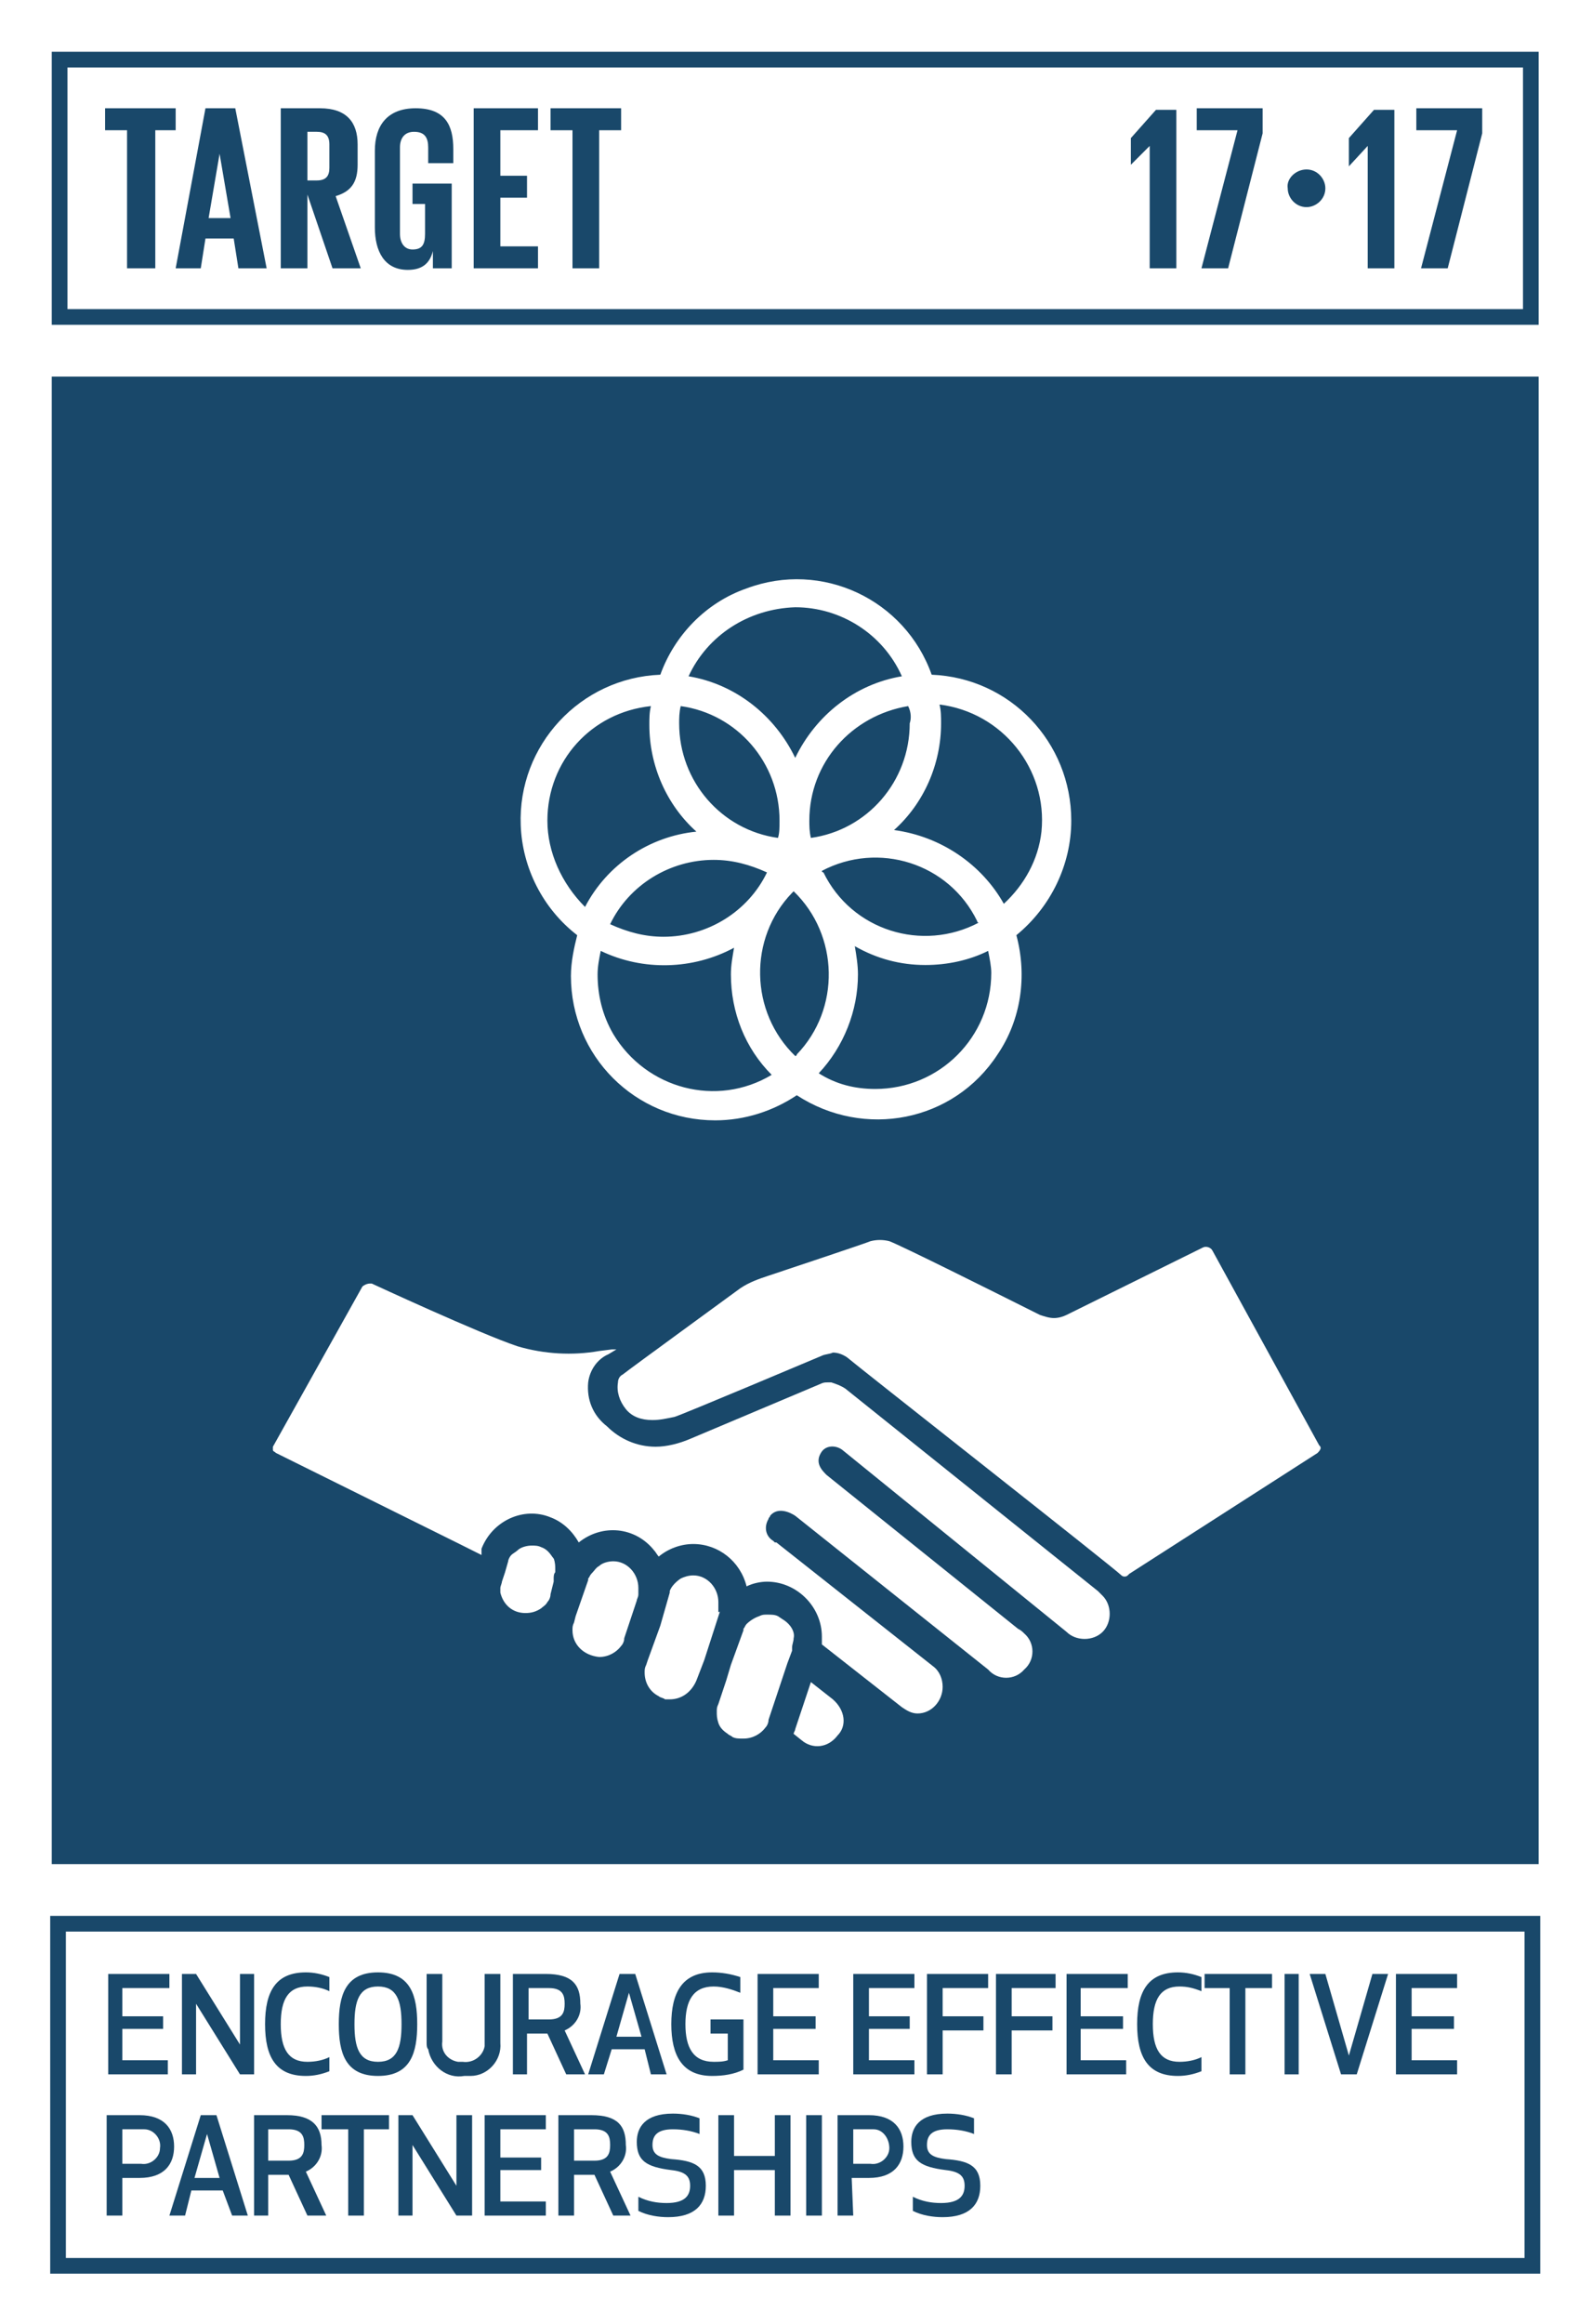 <?xml version="1.0" encoding="utf-8"?>
<!-- Generator: Adobe Illustrator 22.0.1, SVG Export Plug-In . SVG Version: 6.00 Build 0)  -->
<svg version="1.1" id="Layer_1" xmlns="http://www.w3.org/2000/svg" xmlns:xlink="http://www.w3.org/1999/xlink" x="0px" y="0px"
	 viewBox="0 0 101.5 148.1" style="enable-background:new 0 0 101.5 148.1;" xml:space="preserve">
<style type="text/css">
	.st0{fill:#FFFFFF;}
	.st1{fill:#19486A;}
	.st2{enable-background:new    ;}
</style>
<title>TARGET 1 B copy 19</title>
<g id="WHITE_BG">
	<g>
		<rect y="0" class="st0" width="101.5" height="148.1"/>
	</g>
</g>
<g id="TARGETS">
	<g>
		<g>
			<path class="st1" d="M10.5,129.3H7.8v2h2.9v0.9H6.9v-6.4h3.9v0.9H7.8v1.8h2.6V129.3z"/>
		</g>
		<g>
			<path class="st1" d="M15.3,132.2l-2.8-4.5v4.5h-0.9v-6.4h0.9l2.8,4.5v-4.5h0.9v6.4H15.3z"/>
		</g>
		<g>
			<path class="st1" d="M19.5,125.7c0.5,0,1,0.1,1.5,0.3v0.9c-0.4-0.2-0.9-0.3-1.4-0.3c-1.2,0-1.7,0.8-1.7,2.4s0.5,2.4,1.7,2.4
				c0.5,0,1-0.1,1.4-0.3v0.9c-0.5,0.2-1,0.3-1.5,0.3c-1.9,0-2.6-1.2-2.6-3.3S17.6,125.7,19.5,125.7z"/>
		</g>
		<g>
			<path class="st1" d="M21.6,129c0-1.8,0.4-3.3,2.5-3.3s2.5,1.5,2.5,3.3s-0.4,3.3-2.5,3.3S21.6,130.8,21.6,129z M22.6,129
				c0,1.5,0.3,2.4,1.5,2.4s1.5-0.9,1.5-2.4s-0.3-2.4-1.5-2.4S22.6,127.5,22.6,129L22.6,129z"/>
		</g>
		<g>
			<path class="st1" d="M27.2,130.2v-4.4h1v4.3c-0.1,0.7,0.4,1.2,1,1.3c0.1,0,0.2,0,0.3,0c0.7,0.1,1.3-0.4,1.4-1c0-0.1,0-0.2,0-0.3
				v-4.3h1v4.4c0.1,1.1-0.8,2.1-1.9,2.1c-0.1,0-0.3,0-0.4,0c-1.1,0.2-2.1-0.6-2.3-1.7C27.2,130.5,27.2,130.3,27.2,130.2z"/>
		</g>
		<g>
			<path class="st1" d="M33.7,132.2h-1v-6.4h2.1c1.7,0,2.2,0.7,2.2,1.9c0.1,0.7-0.3,1.4-1,1.7l1.3,2.8h-1.2l-1.2-2.6h-1.3V132.2z
				 M33.7,128.7H35c0.9,0,1-0.5,1-1s-0.1-1-1-1h-1.3V128.7z"/>
		</g>
		<g>
			<path class="st1" d="M41.1,130.6H39l-0.5,1.6h-1l2-6.4h1l2,6.4h-1L41.1,130.6z M40.1,127l-0.8,2.8h1.6L40.1,127z"/>
		</g>
		<g>
			<path class="st1" d="M42.8,129c0-2,0.7-3.3,2.6-3.3c0.6,0,1.2,0.1,1.8,0.3v1c-0.5-0.2-1.1-0.4-1.7-0.4c-1.3,0-1.8,0.9-1.8,2.4
				s0.5,2.4,1.8,2.4c0.3,0,0.6,0,0.9-0.1v-1.7h-1.1v-0.9h2.1v3.2c-0.6,0.3-1.3,0.4-2,0.4C43.5,132.3,42.8,131,42.8,129z"/>
		</g>
		<g>
			<path class="st1" d="M52,129.3h-2.7v2h2.9v0.9h-3.9v-6.4h3.9v0.9h-2.9v1.8H52V129.3z"/>
		</g>
		<g>
			<path class="st1" d="M58,129.3h-2.6v2h2.9v0.9h-3.9v-6.4h3.9v0.9h-2.9v1.8H58V129.3z"/>
		</g>
		<g>
			<path class="st1" d="M62.7,129.4h-2.6v2.8h-1v-6.4H63v0.9h-2.9v1.8h2.6V129.4z"/>
		</g>
		<g>
			<path class="st1" d="M67.1,129.4h-2.6v2.8h-1v-6.4h3.8v0.9h-2.8v1.8h2.6L67.1,129.4z"/>
		</g>
		<g>
			<path class="st1" d="M71.6,129.3h-2.7v2h2.9v0.9H68v-6.4h3.9v0.9h-3v1.8h2.7V129.3z"/>
		</g>
		<g>
			<path class="st1" d="M75.1,125.7c0.5,0,1,0.1,1.5,0.3v0.9c-0.5-0.2-0.9-0.3-1.4-0.3c-1.2,0-1.7,0.8-1.7,2.4s0.5,2.4,1.7,2.4
				c0.5,0,1-0.1,1.4-0.3v0.9c-0.5,0.2-1,0.3-1.5,0.3c-1.9,0-2.6-1.2-2.6-3.3S73.2,125.7,75.1,125.7z"/>
		</g>
		<g>
			<path class="st1" d="M79.4,126.7v5.5h-1v-5.5h-1.6v-0.9h4.3v0.9H79.4z"/>
		</g>
		<g>
			<path class="st1" d="M81.9,132.2v-6.4h0.9v6.4H81.9z"/>
		</g>
		<g>
			<path class="st1" d="M88.5,125.8l-2,6.4h-1l-2-6.4h1L86,131l1.5-5.2L88.5,125.8z"/>
		</g>
		<g>
			<path class="st1" d="M92.7,129.3H90v2h2.9v0.9H89v-6.4h3.9v0.9H90v1.8h2.7L92.7,129.3z"/>
		</g>
		<g>
			<path class="st1" d="M7.8,141.2h-1v-6.4h2.1c1.6,0,2.2,0.9,2.2,2s-0.6,2-2.2,2H7.8V141.2z M7.8,137.9H9c0.6,0.1,1.2-0.4,1.2-1
				c0.1-0.6-0.4-1.2-1-1.2c-0.1,0-0.1,0-0.2,0H7.8V137.9z"/>
		</g>
		<g>
			<path class="st1" d="M14.2,139.6h-2l-0.4,1.6h-1l2-6.4h1l2,6.4h-1L14.2,139.6z M13.2,136l-0.8,2.8H14L13.2,136z"/>
		</g>
		<g>
			<path class="st1" d="M17.1,141.2h-0.9v-6.4h2.1c1.6,0,2.2,0.7,2.2,1.9c0.1,0.7-0.3,1.4-1,1.7l1.3,2.8h-1.2l-1.2-2.6h-1.3V141.2z
				 M17.1,137.7h1.3c0.9,0,1-0.5,1-1s-0.1-1-1-1h-1.3V137.7z"/>
		</g>
		<g>
			<path class="st1" d="M23.2,135.7v5.5h-1v-5.5h-1.7v-0.9h4.3v0.9H23.2z"/>
		</g>
		<g>
			<path class="st1" d="M29.1,141.2l-2.8-4.5v4.5h-0.9v-6.4h0.9l2.8,4.5v-4.5h1v6.4H29.1z"/>
		</g>
		<g>
			<path class="st1" d="M34.5,138.3h-2.6v2h2.9v0.9h-3.9v-6.4h3.9v0.9h-2.9v1.8h2.6V138.3z"/>
		</g>
		<g>
			<path class="st1" d="M36.6,141.2h-1v-6.4h2.1c1.7,0,2.2,0.7,2.2,1.9c0.1,0.7-0.3,1.4-1,1.7l1.3,2.8h-1.1l-1.2-2.6h-1.3V141.2z
				 M36.6,137.7h1.3c0.9,0,1-0.5,1-1s-0.1-1-1-1h-1.3V137.7z"/>
		</g>
		<g>
			<path class="st1" d="M45,139.3c0,1.2-0.7,2-2.4,2c-0.6,0-1.3-0.1-1.9-0.4V140c0.6,0.3,1.2,0.4,1.8,0.4c1.2,0,1.5-0.5,1.5-1.1
				s-0.3-0.9-1.2-1c-1.6-0.2-2.2-0.6-2.2-1.8c0-0.9,0.5-1.8,2.3-1.8c0.6,0,1.2,0.1,1.7,0.3v1c-0.5-0.2-1.1-0.3-1.7-0.3
				c-1,0-1.3,0.4-1.3,1s0.4,0.8,1.2,0.9C44.2,137.7,45,138,45,139.3z"/>
		</g>
		<g>
			<path class="st1" d="M49.4,141.2v-2.9h-2.6v2.9h-1v-6.4h1v2.6h2.6v-2.6h1v6.4H49.4z"/>
		</g>
		<g>
			<path class="st1" d="M51.4,141.2v-6.4h1v6.4H51.4z"/>
		</g>
		<g>
			<path class="st1" d="M54.4,141.2h-1v-6.4h2c1.6,0,2.2,0.9,2.2,2s-0.6,2-2.2,2h-1.1L54.4,141.2z M54.4,137.9h1.1
				c0.6,0.1,1.2-0.4,1.2-1s-0.4-1.2-1-1.2c-0.1,0-0.1,0-0.2,0h-1.1V137.9z"/>
		</g>
		<g>
			<path class="st1" d="M62.5,139.3c0,1.2-0.7,2-2.4,2c-0.6,0-1.3-0.1-1.9-0.4V140c0.6,0.3,1.2,0.4,1.8,0.4c1.2,0,1.5-0.5,1.5-1.1
				s-0.3-0.9-1.2-1c-1.6-0.2-2.2-0.6-2.2-1.8c0-0.9,0.5-1.8,2.3-1.8c0.6,0,1.2,0.1,1.7,0.3v1c-0.5-0.2-1.1-0.3-1.7-0.3
				c-1,0-1.3,0.4-1.3,1s0.4,0.8,1.2,0.9C61.7,137.7,62.5,138,62.5,139.3z"/>
		</g>
	</g>
	<g>
		<rect x="3.3" y="24" class="st1" width="94.8" height="94.8"/>
	</g>
	<g>
		<path class="st1" d="M98.2,20.7H3.3V3.3h94.8V20.7z M4.3,19.7h92.8V4.3H4.3L4.3,19.7z"/>
	</g>
	<g class="st2">
		<path class="st1" d="M6.7,6.9h4.5v1.4H9.9v8.8H8.1V8.3H6.7V6.9z"/>
	</g>
	<g class="st2">
		<path class="st1" d="M11.2,17.1l1.9-10.2h1.9L17,17.1h-1.8l-0.3-1.9h-1.8l-0.3,1.9H11.2z M13.3,13.9h1.4L14,9.8h0L13.3,13.9z"/>
	</g>
	<g class="st2">
		<path class="st1" d="M19.6,12.4v4.7h-1.7V6.9h2.5c1.7,0,2.4,0.9,2.4,2.3v1.3c0,1.1-0.4,1.7-1.4,2l1.6,4.6h-1.8L19.6,12.4z
			 M19.6,8.3v3.2h0.6c0.6,0,0.8-0.3,0.8-0.8V9.2c0-0.6-0.3-0.8-0.8-0.8H19.6z"/>
	</g>
	<g class="st2">
		<path class="st1" d="M26.4,11.7h2.4v5.4h-1.2V16c-0.2,0.8-0.7,1.2-1.6,1.2c-1.5,0-2.1-1.2-2.1-2.7V9.6c0-1.6,0.8-2.7,2.6-2.7
			c1.9,0,2.4,1.1,2.4,2.6v0.9h-1.6v-1c0-0.6-0.2-1-0.9-1c-0.6,0-0.9,0.4-0.9,1v5.5c0,0.6,0.3,1,0.8,1c0.6,0,0.8-0.3,0.8-1V13h-0.8
			V11.7z"/>
	</g>
	<g class="st2">
		<path class="st1" d="M30.2,6.9h4.1v1.4h-2.4v2.9h1.7v1.4h-1.7v3.1h2.4v1.4h-4.1V6.9z"/>
	</g>
	<g class="st2">
		<path class="st1" d="M35.1,6.9h4.5v1.4h-1.4v8.8h-1.7V8.3h-1.4V6.9z"/>
	</g>
	<g class="st2">
		<path class="st1" d="M75,6.9v10.2h-1.7V9.3h0l-1.2,1.2h0V8.8l1.6-1.8H75z"/>
		<path class="st1" d="M76.2,6.9h4.3v1.6l-2.2,8.6h-1.7l2.3-8.8h-2.6V6.9z"/>
	</g>
	<g class="st2">
	</g>
	<g class="st2">
		<path class="st1" d="M83.3,10.8c0.7,0,1.2,0.6,1.2,1.2c0,0.7-0.6,1.2-1.2,1.2c-0.7,0-1.2-0.6-1.2-1.2C82,11.4,82.6,10.8,83.3,10.8
			z"/>
	</g>
	<g class="st2">
		<path class="st1" d="M88.9,6.9v10.2h-1.7V9.3h0L86,10.6h0V8.8l1.6-1.8H88.9z"/>
		<path class="st1" d="M90.2,6.9h4.3v1.6l-2.2,8.6h-1.7l2.3-8.8h-2.6V6.9z"/>
	</g>
	<g>
		<g>
			<path class="st0" d="M68.3,52.3c0-5-3.9-9.1-8.9-9.3c-1.7-4.8-7-7.3-11.8-5.5c-2.6,0.9-4.6,3-5.5,5.5c-5.1,0.2-9.1,4.5-8.9,9.6
				c0.1,2.7,1.4,5.3,3.6,7c-0.2,0.8-0.4,1.7-0.4,2.6c0,5.1,4.1,9.2,9.2,9.2c1.9,0,3.7-0.6,5.2-1.6c4.3,2.8,10,1.7,12.8-2.6
				c1.5-2.2,1.9-5,1.2-7.6C67,57.8,68.3,55.1,68.3,52.3 M58,46.1c0,3.7-2.7,6.8-6.3,7.3c-0.1-0.4-0.1-0.8-0.1-1.1
				c0-3.7,2.7-6.7,6.3-7.3C58.1,45.4,58.1,45.8,58,46.1 M50.7,67.3c-2.9-2.8-3-7.5-0.2-10.4c0,0,0.1-0.1,0.1-0.1
				c2.9,2.8,3,7.5,0.2,10.4C50.8,67.3,50.7,67.3,50.7,67.3 M43.4,45c3.6,0.5,6.3,3.6,6.3,7.3c0,0.4,0,0.8-0.1,1.1
				c-3.6-0.5-6.3-3.6-6.3-7.3C43.3,45.8,43.3,45.4,43.4,45 M48.9,55.6c-1.2,2.5-3.8,4.1-6.6,4.1c-1.2,0-2.3-0.3-3.4-0.8
				c1.2-2.5,3.8-4.1,6.6-4.1C46.7,54.8,47.8,55.1,48.9,55.6 M52.4,55.5c3.6-1.9,8.1-0.5,9.9,3.2c0,0,0,0.1,0.1,0.1
				c-3.6,1.9-8.1,0.5-9.9-3.2C52.5,55.6,52.4,55.6,52.4,55.5 M50.7,38.7c2.9,0,5.6,1.7,6.8,4.4c-3,0.5-5.5,2.5-6.8,5.2
				c-1.3-2.7-3.8-4.7-6.8-5.2C45.1,40.5,47.7,38.8,50.7,38.7 M34.9,52.3c0-3.8,2.8-6.9,6.6-7.3c-0.1,0.4-0.1,0.8-0.1,1.2
				c0,2.6,1.1,5.1,3,6.8c-3,0.3-5.7,2.1-7.1,4.8C35.8,56.3,34.9,54.3,34.9,52.3 M38.1,62.1c0-0.5,0.1-1,0.2-1.5
				c2.7,1.3,5.9,1.2,8.5-0.2c-0.1,0.6-0.2,1.1-0.2,1.7c0,2.4,0.9,4.7,2.6,6.4c-3.5,2.1-8,0.9-10.1-2.6
				C38.4,64.7,38.1,63.4,38.1,62.1 M63.2,62c0,4.1-3.3,7.4-7.4,7.4c-1.3,0-2.5-0.3-3.6-1c1.6-1.7,2.5-4,2.5-6.3
				c0-0.6-0.1-1.2-0.2-1.8c1.4,0.8,2.9,1.2,4.5,1.2c1.4,0,2.8-0.3,4-0.9C63.1,61.1,63.2,61.6,63.2,62 M57,52.9c1.9-1.7,3-4.2,3-6.8
				c0-0.4,0-0.8-0.1-1.2c4,0.5,6.9,4.1,6.5,8.1c-0.2,1.8-1.1,3.4-2.4,4.6C62.6,55.1,60,53.3,57,52.9"/>
		</g>
		<g>
			<g>
				<path class="st0" d="M84.1,92.1l-6.8-12.4c-0.1-0.2-0.4-0.3-0.6-0.2L68,83.8c-0.2,0.1-0.5,0.2-0.8,0.2c-0.3,0-0.6-0.1-0.9-0.2
					l-0.8-0.4c-2-1-8-4-8.8-4.3c-0.4-0.1-0.8-0.1-1.2,0c-0.2,0.1-5.3,1.8-6.5,2.2c-0.6,0.2-1.2,0.4-1.8,0.8c-0.4,0.3-7,5.1-7.5,5.5
					c-0.2,0.1-0.3,0.3-0.3,0.5c-0.1,0.6,0.1,1.2,0.5,1.7c0.4,0.5,1,0.7,1.7,0.7c0.5,0,0.9-0.1,1.4-0.2c0.4-0.1,9.4-3.9,9.4-3.9
					c0.2-0.1,0.5-0.1,0.7-0.2c0.3,0,0.6,0.1,0.9,0.3c0.7,0.6,17,13.4,17.5,13.9c0.1,0.1,0.3,0.1,0.4,0l0.1-0.1l12-7.7
					C84.3,92.3,84.2,92.2,84.1,92.1z"/>
			</g>
			<g>
				<path class="st0" d="M70,101.4L53.9,88.5c-0.3-0.2-0.6-0.3-0.9-0.4h-0.2c-0.2,0-0.3,0-0.5,0.1l-8.3,3.5
					c-0.7,0.3-1.5,0.5-2.2,0.5c-1.2,0-2.3-0.5-3.1-1.3c-0.9-0.7-1.3-1.7-1.2-2.8c0.1-0.8,0.6-1.5,1.3-1.8l0.5-0.3
					c-0.1,0-0.2,0-0.3,0l-0.8,0.1c-1.7,0.3-3.5,0.2-5.2-0.3c-2.4-0.8-9.3-4-9.3-4c0,0-0.1,0-0.1,0c-0.2,0-0.4,0.1-0.5,0.2l-5.7,10.2
					c0,0.1,0,0.1,0,0.2c0,0.1,0.1,0.1,0.2,0.2l11.7,5.8l1.4,0.7l0,0l0-0.2v-0.1v-0.1c0.7-1.8,2.7-2.7,4.4-2c0.8,0.3,1.4,0.9,1.8,1.6
					c1.5-1.2,3.6-1,4.8,0.5c0.1,0.1,0.2,0.3,0.3,0.4c0.6-0.5,1.4-0.8,2.2-0.8c1.6,0,3,1.1,3.4,2.7c0.4-0.2,0.9-0.3,1.3-0.3
					c1.9,0,3.5,1.6,3.5,3.5c0,0.2,0,0.3,0,0.5l5.1,4c0.3,0.2,0.6,0.4,1,0.4c0.9,0,1.6-0.8,1.6-1.7c0-0.5-0.2-1-0.6-1.3l-10-7.9l0,0
					h-0.1l-0.1-0.1c-0.5-0.3-0.6-0.9-0.3-1.4c0-0.1,0.1-0.1,0.1-0.2c0.5-0.6,1.3-0.2,1.6,0l12.3,9.8c0.6,0.7,1.7,0.7,2.3,0
					c0.7-0.6,0.7-1.7,0-2.3c-0.1-0.1-0.2-0.2-0.4-0.3l-12.2-9.8c-0.3-0.3-0.8-0.8-0.3-1.5c0.3-0.4,0.9-0.4,1.3-0.1c0,0,0,0,0,0
					L68,104c0.6,0.6,1.7,0.6,2.3,0s0.6-1.7,0-2.3C70.2,101.6,70.1,101.5,70,101.4L70,101.4z"/>
			</g>
			<g>
				<path class="st0" d="M53.1,108.3l-1.4-1.1l-1,3c0,0.1-0.1,0.2-0.1,0.3l0.5,0.4c0.7,0.6,1.7,0.5,2.3-0.3c0,0,0,0,0,0
					C54,110,53.9,109,53.1,108.3C53.1,108.4,53.1,108.4,53.1,108.3z"/>
			</g>
			<g>
				<path class="st0" d="M49.9,103.2l-0.3-0.2c-0.2-0.1-0.4-0.1-0.7-0.1c-0.2,0-0.3,0-0.5,0.1c-0.3,0.1-0.6,0.3-0.8,0.5
					c-0.1,0.1-0.1,0.2-0.2,0.3c0,0,0,0.1,0,0.1l0,0l0,0l-0.8,2.2l-0.3,1l-0.4,1.2l-0.1,0.3c-0.1,0.2-0.1,0.3-0.1,0.5
					c0,0.2,0,0.4,0.1,0.7c0.1,0.3,0.3,0.5,0.6,0.7c0.1,0.1,0.2,0.1,0.3,0.2c0.2,0.1,0.4,0.1,0.7,0.1c0.6,0,1.1-0.3,1.4-0.7
					c0.1-0.1,0.2-0.3,0.2-0.5l0.1-0.3l1.1-3.3l0.3-0.8c0-0.1,0-0.1,0-0.2c0-0.2,0.1-0.4,0.1-0.6C50.7,104,50.4,103.5,49.9,103.2z"/>
			</g>
			<g>
				<path class="st0" d="M45.8,102.7C45.8,102.7,45.8,102.6,45.8,102.7c0-0.1,0-0.3,0-0.4c0-0.1,0-0.1,0-0.2c0-0.9-0.7-1.7-1.6-1.7
					c0,0,0,0,0,0c-0.3,0-0.6,0.1-0.8,0.2c-0.3,0.2-0.6,0.5-0.7,0.8v0.1l-0.6,2.1l-0.8,2.2l-0.1,0.3c-0.1,0.2-0.1,0.3-0.1,0.5
					c0,0.6,0.3,1.2,0.9,1.5c0.1,0.1,0.3,0.1,0.4,0.2c0.1,0,0.2,0,0.3,0c0.8,0,1.4-0.5,1.7-1.2l0.5-1.3l1-3.1
					C45.8,102.8,45.8,102.7,45.8,102.7z"/>
			</g>
			<g>
				<path class="st0" d="M39.1,99.5c-0.3,0-0.7,0.1-0.9,0.3c-0.2,0.1-0.3,0.3-0.5,0.5c-0.1,0.1-0.1,0.2-0.2,0.3v0.1l-0.8,2.3
					l-0.1,0.4c-0.1,0.2-0.1,0.3-0.1,0.5c0,0.9,0.7,1.6,1.7,1.7c0.6,0,1.1-0.3,1.4-0.7c0.1-0.1,0.2-0.3,0.2-0.5l0.6-1.8l0.2-0.6
					c0-0.1,0.1-0.2,0.1-0.4c0-0.1,0-0.3,0-0.4C40.7,100.3,40,99.5,39.1,99.5z"/>
			</g>
			<g>
				<path class="st0" d="M35.2,99.2c-0.2-0.3-0.4-0.5-0.7-0.6c-0.2-0.1-0.4-0.1-0.6-0.1c-0.3,0-0.7,0.1-0.9,0.3
					c-0.1,0.1-0.3,0.2-0.4,0.3c-0.1,0.1-0.2,0.3-0.2,0.4l0,0l-0.2,0.7c0,0-0.1,0.3-0.2,0.6c0,0.1-0.1,0.3-0.1,0.4c0,0.1,0,0.2,0,0.3
					c0.2,0.8,0.8,1.3,1.6,1.3c0.4,0,0.7-0.1,1-0.3c0.1-0.1,0.3-0.2,0.4-0.4c0.1-0.1,0.2-0.3,0.2-0.5l0.2-0.8c0,0,0-0.1,0-0.2
					c0-0.1,0-0.3,0.1-0.4c0-0.1,0-0.1,0-0.2c0-0.2,0-0.4-0.1-0.7C35.3,99.4,35.3,99.3,35.2,99.2z"/>
			</g>
		</g>
	</g>
	<g>
		<path class="st1" d="M98.2,144.9h-95v-22.8h95V144.9z M4.2,143.9h93v-20.8h-93V143.9z"/>
	</g>
</g>
</svg>
